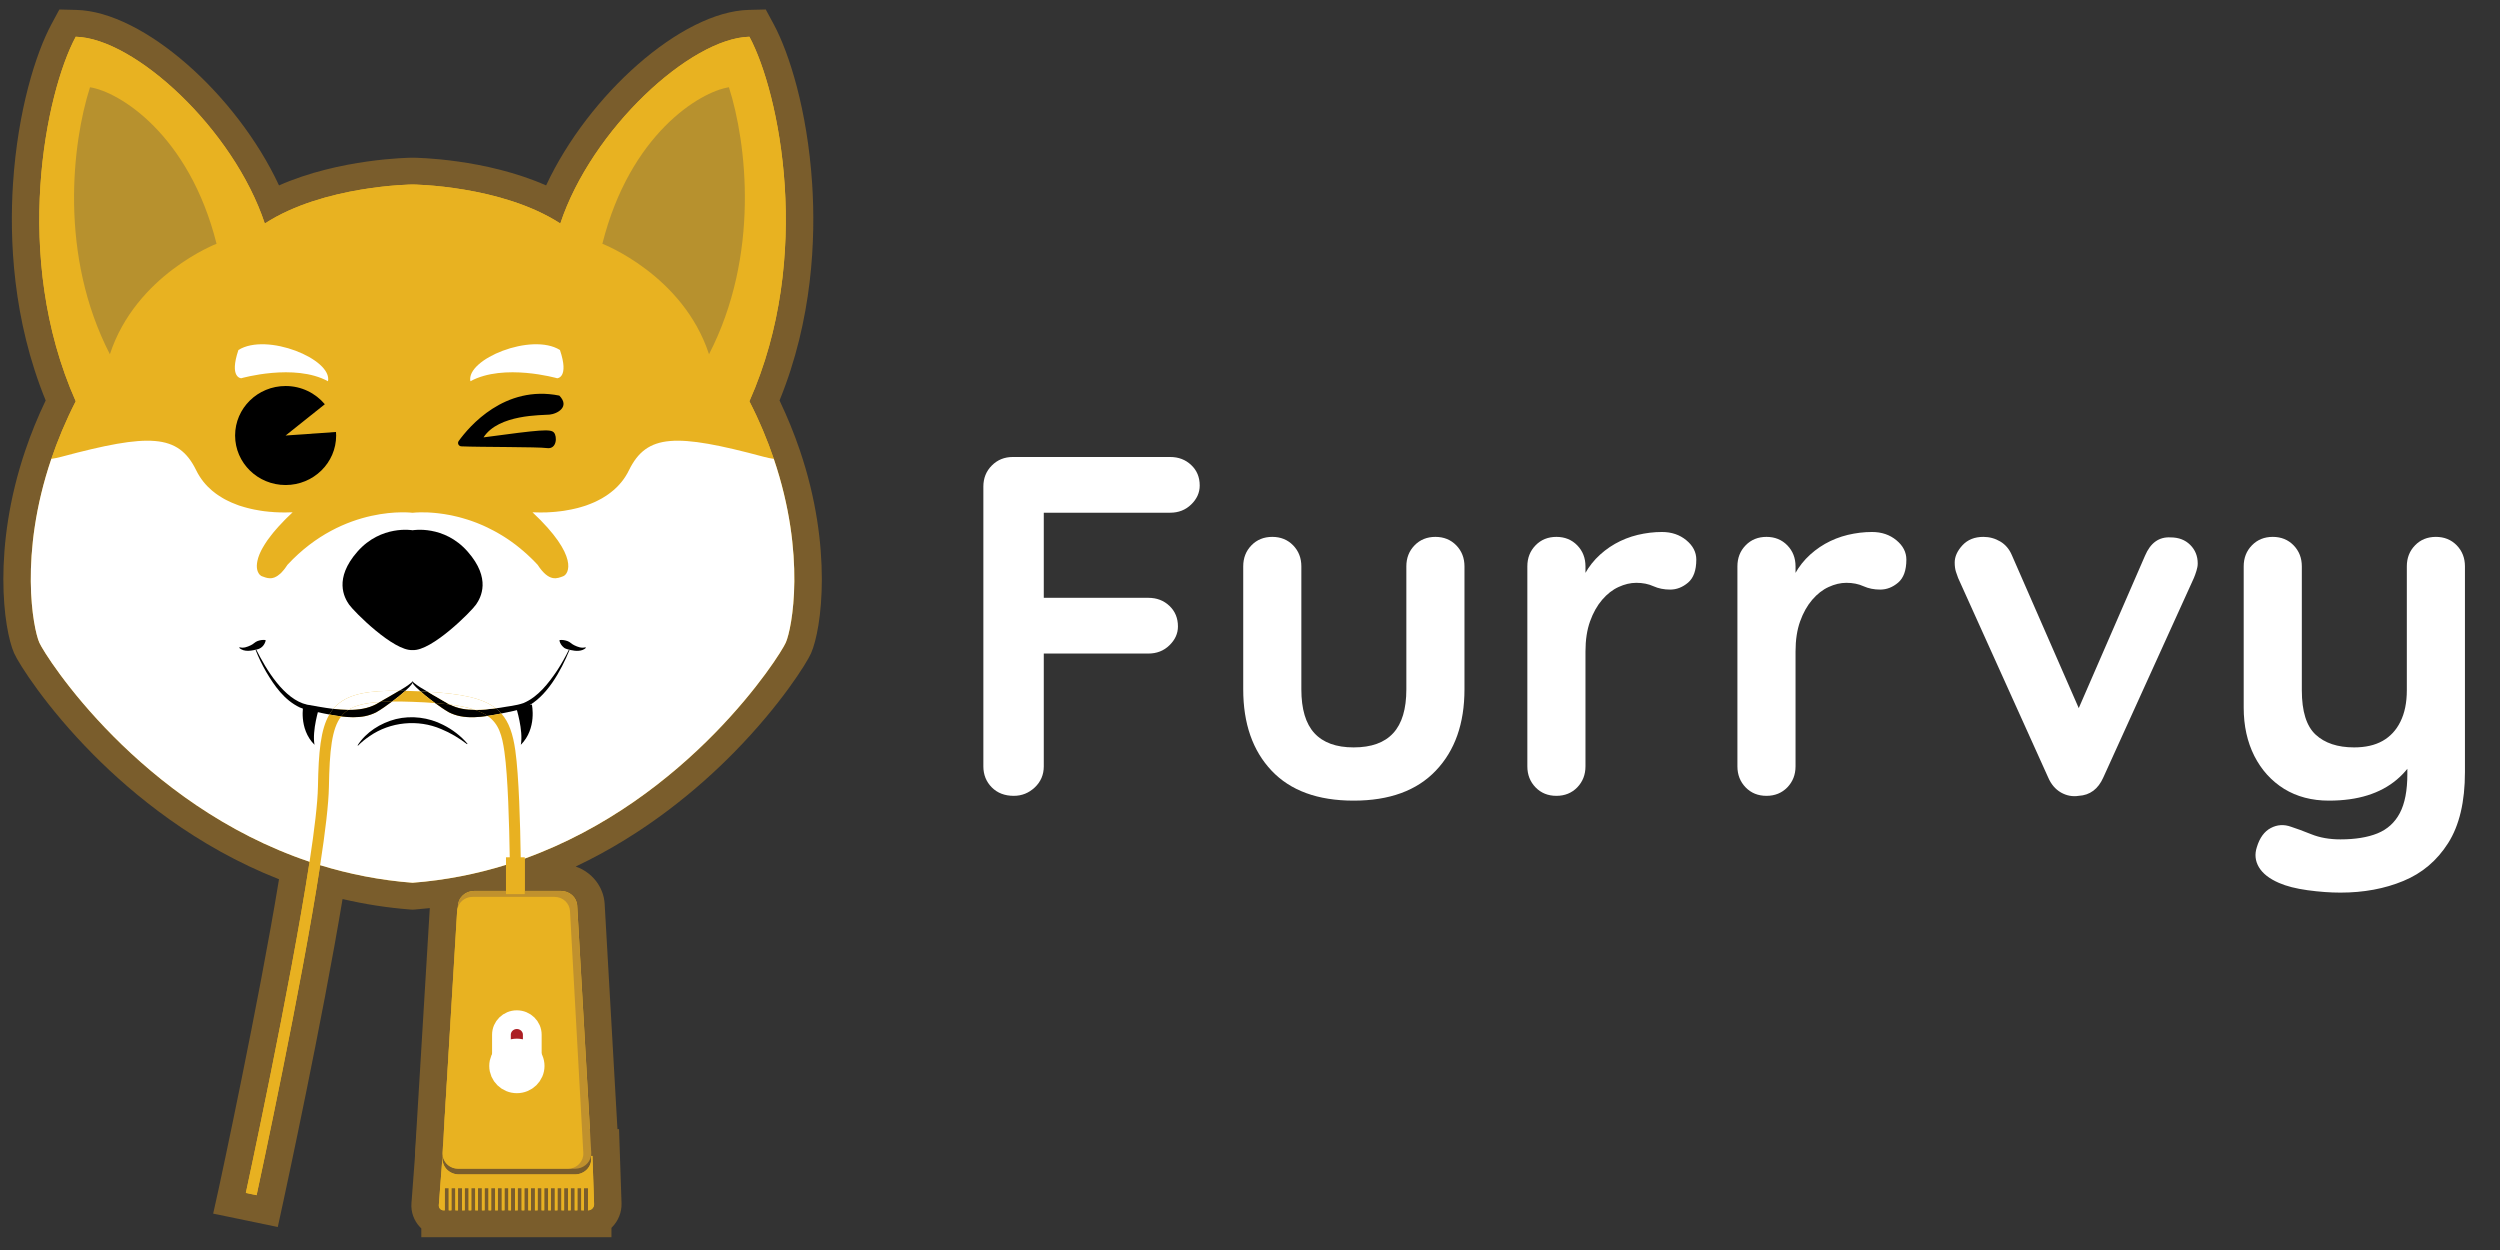 <svg xmlns="http://www.w3.org/2000/svg" xmlns:xlink="http://www.w3.org/1999/xlink" width="500" viewBox="0 0 375 187.5" height="250" preserveAspectRatio="xMidYMid meet"><rect x="0" y="0" width="375" height="187.5" fill="#333333" stroke="none"/><defs><g></g><clipPath id="ea17991419"><path d="M 0.5 1 L 124 1 L 124 185 L 0.5 185 Z M 0.5 1 " clip-rule="nonzero"></path></clipPath><clipPath id="c2d577cc33"><path d="M 35 113 L 120 113 L 120 187 L 35 187 Z M 35 113 " clip-rule="nonzero"></path></clipPath><clipPath id="b1811452a3"><path d="M 23 106 L 125.414 106 L 125.414 187 L 23 187 Z M 23 106 " clip-rule="nonzero"></path></clipPath><clipPath id="fcc2e857a2"><path d="M 141 45 L 374.5 45 L 374.5 139 L 141 139 Z M 141 45 " clip-rule="nonzero"></path></clipPath><clipPath id="097e720356"><rect x="0" width="234" y="0" height="94"></rect></clipPath></defs><g clip-path="url(#ea17991419)"><path fill="#7a5d2c" d="M 31.977 182.043 L 32.852 178.09 C 32.914 177.82 38.824 150.391 41.852 131.887 C 29.367 126.984 19.91 119.148 14.016 113.211 C 6.883 106.023 2.797 99.52 2.113 97.965 C 0.527 94.344 -1.152 82.145 3.797 67.562 C 4.645 65.047 5.668 62.535 6.852 60.07 C 1.871 47.887 1.418 35.762 1.949 27.574 C 2.672 16.484 5.402 7.934 7.711 3.641 L 8.902 1.426 L 11.469 1.488 C 21.543 1.746 35.496 14.18 41.852 27.812 C 50.945 23.797 61.344 23.656 61.852 23.656 L 61.922 23.656 C 62.426 23.656 72.82 23.797 81.918 27.812 C 88.273 14.18 102.23 1.746 112.305 1.484 L 114.863 1.422 L 116.059 3.641 C 118.371 7.934 121.098 16.484 121.824 27.574 C 122.355 35.762 121.906 47.887 116.93 60.07 C 118.102 62.527 119.129 65.043 119.984 67.566 C 124.934 82.145 123.25 94.344 121.668 97.965 C 121.008 99.477 117.051 105.785 110.148 112.82 C 104.953 118.117 96.891 125.004 86.348 129.98 C 88.77 130.812 90.551 132.988 90.699 135.602 L 92.805 172.656 C 92.82 173.043 92.809 173.422 92.758 173.789 C 92.746 173.906 92.727 173.996 92.719 174.07 C 92.168 177.125 89.453 179.336 86.25 179.336 L 68.695 179.336 C 66.055 179.336 63.773 177.812 62.789 175.543 L 62.297 175.062 L 62.297 173.586 C 62.289 173.551 62.289 173.504 62.285 173.465 C 62.266 173.266 62.266 173.109 62.266 173.023 C 62.266 172.98 62.266 172.906 62.266 172.805 L 62.273 172.629 L 62.367 171.09 L 64.457 136.422 C 64.461 136.355 64.465 136.281 64.473 136.215 C 63.719 136.301 62.961 136.367 62.207 136.43 L 61.887 136.449 L 61.566 136.43 C 58.148 136.164 54.738 135.641 51.383 134.855 C 48.312 153.34 42.773 178.941 42.523 180.109 L 41.668 184.051 L 31.98 182.043 Z M 31.977 182.043 " fill-opacity="1" fill-rule="nonzero"></path></g><path fill="#e8b121" d="M 116.07 68.832 C 115.129 66.062 113.934 63.164 112.41 60.191 C 122.055 38.477 116.891 13.844 112.41 5.512 C 103.57 5.738 88.758 19.352 84.047 33.527 C 75.203 27.793 61.883 27.676 61.883 27.676 C 61.883 27.676 48.559 27.793 39.723 33.527 C 35.012 19.355 20.203 5.738 11.363 5.512 C 6.879 13.844 1.711 38.477 11.363 60.191 C 9.84 63.168 8.637 66.062 7.703 68.832 C 2.82 83.227 4.977 94.273 5.898 96.383 C 6.824 98.496 20.984 120.703 46.434 129.266 C 43.598 147.82 36.965 178.555 36.879 178.941 L 38.492 179.277 C 38.832 177.699 45.215 148.156 48.031 129.777 C 52.34 131.102 56.961 132.035 61.887 132.414 C 66.871 132.031 71.539 131.086 75.898 129.73 L 75.898 133.641 L 71.129 133.641 C 69.836 133.641 68.766 134.594 68.691 135.816 L 68.672 136.117 C 68.613 136.289 68.578 136.473 68.57 136.66 L 66.48 171.328 L 66.383 172.867 L 66.383 172.922 C 66.383 172.957 66.383 172.988 66.383 173.027 C 66.383 173.078 66.383 173.133 66.391 173.184 C 66.391 173.246 66.402 173.312 66.41 173.375 C 66.41 173.387 66.41 173.395 66.41 173.398 C 66.574 174.48 67.527 175.312 68.691 175.312 L 86.246 175.312 C 87.457 175.312 88.457 174.48 88.648 173.398 C 88.652 173.371 88.66 173.355 88.66 173.328 C 88.684 173.184 88.691 173.035 88.684 172.883 L 86.578 135.828 C 86.508 134.602 85.438 133.641 84.137 133.641 L 78.715 133.641 L 78.715 128.785 C 103.297 119.906 116.965 98.457 117.875 96.383 C 118.801 94.273 120.957 83.227 116.074 68.832 Z M 99.75 66.25 C 98.363 66.477 97.266 66.965 96.359 67.758 C 97.266 66.965 98.363 66.473 99.75 66.25 Z M 38.793 83.492 C 38.793 83.492 38.805 83.473 38.805 83.469 C 38.762 83.578 38.727 83.684 38.699 83.785 C 38.707 83.766 38.711 83.746 38.715 83.723 C 38.742 83.648 38.762 83.574 38.793 83.492 Z M 38.617 84.102 C 38.617 84.102 38.605 84.141 38.602 84.16 C 38.602 84.141 38.613 84.125 38.617 84.102 Z M 38.523 84.832 C 38.523 84.832 38.523 84.855 38.523 84.859 C 38.523 84.852 38.523 84.84 38.523 84.832 Z M 38.535 85.18 C 38.535 85.18 38.535 85.156 38.531 85.145 C 38.531 85.129 38.531 85.113 38.531 85.098 C 38.531 85.121 38.531 85.152 38.535 85.176 Z M 38.656 85.699 C 38.656 85.699 38.645 85.664 38.633 85.648 C 38.633 85.637 38.633 85.629 38.625 85.621 C 38.633 85.648 38.645 85.672 38.652 85.699 Z M 38.566 85.383 C 38.566 85.383 38.566 85.379 38.566 85.375 C 38.566 85.363 38.562 85.344 38.559 85.328 C 38.559 85.344 38.562 85.367 38.566 85.383 Z M 38.855 83.309 C 38.855 83.309 38.863 83.297 38.867 83.289 C 38.867 83.273 38.871 83.258 38.875 83.246 C 38.883 83.227 38.895 83.207 38.902 83.184 C 38.938 83.09 38.977 83.004 39.023 82.898 C 39.082 82.785 39.137 82.664 39.195 82.539 C 39.227 82.48 39.258 82.418 39.293 82.363 C 39.113 82.699 38.969 83.016 38.855 83.309 Z M 39.188 86.383 C 39.188 86.383 39.18 86.379 39.168 86.379 C 39.164 86.379 39.16 86.367 39.156 86.367 C 39.164 86.371 39.18 86.379 39.188 86.383 Z M 38.863 86.082 C 38.863 86.082 38.848 86.074 38.844 86.066 C 38.84 86.059 38.832 86.047 38.824 86.039 C 38.84 86.051 38.848 86.07 38.863 86.082 Z M 39.012 76.582 C 39.156 76.605 39.297 76.629 39.441 76.645 C 39.406 76.645 39.375 76.641 39.344 76.637 C 39.234 76.621 39.129 76.605 39.023 76.586 L 39.02 76.586 Z M 39.379 82.188 C 39.414 82.121 39.453 82.059 39.496 81.992 C 39.434 82.094 39.375 82.195 39.32 82.293 C 39.344 82.258 39.355 82.223 39.379 82.188 Z M 39.594 81.824 C 39.641 81.742 39.695 81.656 39.75 81.57 C 39.859 81.398 39.977 81.223 40.102 81.039 C 40.168 80.949 40.234 80.855 40.301 80.766 C 40.32 80.73 40.352 80.699 40.375 80.676 C 40.051 81.109 39.777 81.516 39.547 81.898 C 39.566 81.871 39.574 81.848 39.594 81.824 Z M 39.531 76.652 C 39.625 76.668 39.727 76.68 39.82 76.688 C 39.781 76.684 39.734 76.684 39.695 76.68 C 39.641 76.676 39.586 76.664 39.531 76.652 Z M 40.371 76.746 C 40.449 76.758 40.535 76.766 40.613 76.77 C 40.598 76.77 40.59 76.77 40.566 76.77 C 40.5 76.766 40.434 76.762 40.371 76.75 Z M 40.629 80.332 C 40.656 80.297 40.691 80.254 40.719 80.215 C 40.637 80.316 40.551 80.426 40.477 80.523 C 40.531 80.461 40.574 80.395 40.629 80.328 Z M 40.98 79.887 C 41.039 79.816 41.102 79.746 41.16 79.676 C 41.223 79.602 41.285 79.531 41.348 79.453 C 41.41 79.379 41.484 79.297 41.551 79.223 C 41.297 79.508 41.07 79.785 40.855 80.051 C 40.895 79.996 40.938 79.945 40.98 79.887 Z M 41.238 76.812 L 41.223 76.812 C 41.195 76.812 41.176 76.812 41.148 76.812 C 41.113 76.812 41.078 76.805 41.043 76.805 C 41.133 76.812 41.227 76.812 41.32 76.82 C 41.293 76.82 41.266 76.82 41.238 76.82 Z M 38.258 76.445 C 38.227 76.441 38.203 76.438 38.176 76.43 C 38.121 76.418 38.066 76.406 38.016 76.391 C 38.094 76.41 38.176 76.426 38.258 76.441 Z M 39.406 86.473 C 39.465 86.492 39.512 86.512 39.566 86.531 C 39.516 86.512 39.465 86.492 39.406 86.473 Z M 39.84 86.621 C 39.84 86.621 39.852 86.625 39.859 86.633 C 39.852 86.633 39.844 86.625 39.84 86.621 Z M 40.535 86.723 C 40.535 86.723 40.508 86.723 40.496 86.723 C 40.488 86.723 40.484 86.723 40.48 86.723 C 40.5 86.723 40.516 86.723 40.535 86.723 Z M 40.812 86.699 C 40.812 86.699 40.781 86.707 40.762 86.707 C 40.738 86.707 40.715 86.711 40.691 86.715 C 40.73 86.711 40.766 86.707 40.809 86.699 Z M 41.656 79.102 C 41.68 79.07 41.711 79.035 41.738 79 C 42.012 78.703 42.305 78.383 42.625 78.055 C 42.738 77.945 42.852 77.824 42.969 77.707 C 43.055 77.621 43.152 77.531 43.246 77.441 C 42.645 78.031 42.117 78.582 41.656 79.102 Z M 42.465 85.574 C 42.371 85.691 42.277 85.797 42.18 85.891 C 42.121 85.949 42.066 86.004 42.008 86.051 C 41.98 86.082 41.949 86.105 41.922 86.129 C 42.098 85.98 42.277 85.797 42.465 85.574 Z M 41.883 86.164 C 41.809 86.223 41.738 86.277 41.672 86.324 C 41.664 86.332 41.656 86.336 41.645 86.34 C 41.723 86.293 41.801 86.23 41.883 86.164 Z M 41.586 86.379 C 41.562 86.395 41.539 86.418 41.512 86.426 C 41.488 86.445 41.461 86.453 41.441 86.461 C 41.488 86.434 41.539 86.414 41.586 86.379 Z M 41.293 86.543 C 41.273 86.551 41.25 86.562 41.227 86.578 L 41.164 86.602 C 41.164 86.602 41.133 86.609 41.125 86.617 C 41.176 86.594 41.234 86.57 41.293 86.547 Z M 41.078 86.633 C 41.078 86.633 41.066 86.633 41.055 86.637 C 41.016 86.648 40.984 86.656 40.949 86.668 C 40.988 86.652 41.035 86.645 41.074 86.633 Z M 42.602 76.855 C 42.676 76.855 42.762 76.855 42.84 76.855 C 42.793 76.855 42.746 76.855 42.703 76.855 C 42.672 76.855 42.633 76.855 42.602 76.855 Z M 43.891 76.832 C 43.672 77.035 43.457 77.238 43.258 77.441 C 43.457 77.242 43.668 77.043 43.891 76.832 Z M 43.289 76.855 C 43.289 76.855 43.309 76.855 43.32 76.855 C 43.309 76.855 43.297 76.855 43.289 76.855 Z M 37.672 76.316 C 37.641 76.305 37.617 76.305 37.586 76.301 C 37.578 76.301 37.566 76.297 37.559 76.293 C 37.594 76.301 37.633 76.305 37.672 76.316 Z M 36.461 76 C 36.574 76.031 36.684 76.062 36.797 76.098 C 36.742 76.078 36.688 76.066 36.637 76.055 C 36.578 76.035 36.52 76.012 36.457 76 Z M 37.02 76.156 C 37.086 76.172 37.156 76.191 37.219 76.207 C 37.184 76.199 37.148 76.191 37.113 76.176 C 37.082 76.172 37.051 76.164 37.02 76.156 Z M 42.504 85.543 C 42.594 85.434 42.695 85.309 42.797 85.172 C 42.777 85.199 42.758 85.23 42.734 85.25 C 42.676 85.336 42.609 85.41 42.547 85.492 C 42.527 85.508 42.516 85.527 42.504 85.539 Z M 82.516 76.812 C 82.473 76.812 82.426 76.82 82.387 76.82 C 82.348 76.82 82.301 76.82 82.258 76.824 C 82.348 76.82 82.426 76.812 82.516 76.809 Z M 82.984 76.777 C 82.984 76.777 82.945 76.777 82.922 76.781 C 82.906 76.781 82.898 76.781 82.891 76.781 C 82.922 76.781 82.949 76.777 82.984 76.773 Z M 82.199 76.828 C 82.109 76.832 82.02 76.836 81.93 76.84 C 81.887 76.84 81.836 76.84 81.797 76.84 C 81.93 76.84 82.059 76.832 82.199 76.824 Z M 81.16 76.855 C 81.129 76.855 81.09 76.855 81.059 76.855 L 81.047 76.855 C 81.004 76.855 80.957 76.855 80.914 76.855 C 80.996 76.855 81.074 76.855 81.16 76.855 Z M 80.484 76.852 C 80.484 76.852 80.453 76.852 80.438 76.852 C 80.453 76.852 80.469 76.852 80.484 76.852 Z M 72.168 78.688 C 72.305 78.746 72.438 78.797 72.566 78.859 C 72.543 78.844 72.52 78.832 72.496 78.828 C 72.387 78.777 72.281 78.734 72.168 78.688 Z M 71.516 78.418 C 71.656 78.477 71.797 78.531 71.941 78.59 C 71.801 78.531 71.656 78.477 71.516 78.418 Z M 71.051 78.242 C 70.984 78.211 70.91 78.191 70.836 78.164 C 70.906 78.191 70.98 78.211 71.051 78.242 Z M 70.105 77.918 C 69.828 77.828 69.559 77.75 69.293 77.68 C 69.223 77.656 69.141 77.637 69.066 77.617 C 69.402 77.707 69.75 77.809 70.102 77.918 Z M 70.348 78 C 70.273 77.977 70.195 77.949 70.121 77.926 C 70.195 77.949 70.27 77.977 70.348 78 Z M 73.105 79.113 C 73.566 79.328 74.027 79.57 74.488 79.832 C 74.34 79.742 74.184 79.66 74.031 79.578 C 73.723 79.41 73.414 79.254 73.105 79.113 Z M 75.203 80.246 C 75.109 80.188 75.016 80.137 74.922 80.078 C 74.805 80.012 74.695 79.945 74.582 79.887 C 74.793 80 75 80.121 75.203 80.246 Z M 76.477 81.07 C 76.52 81.105 76.562 81.133 76.609 81.164 C 76.586 81.152 76.57 81.137 76.551 81.125 C 76.523 81.109 76.5 81.094 76.48 81.074 Z M 77.48 81.809 C 77.43 81.77 77.375 81.734 77.328 81.695 C 77.375 81.73 77.43 81.77 77.48 81.809 Z M 78.367 82.531 C 78.258 82.438 78.152 82.348 78.047 82.262 C 78.152 82.352 78.258 82.441 78.367 82.531 Z M 79.098 83.176 C 78.988 83.074 78.879 82.977 78.77 82.879 C 78.879 82.973 78.988 83.074 79.098 83.176 Z M 80.633 84.691 C 81.219 85.59 81.742 86.109 82.215 86.398 C 81.742 86.109 81.223 85.59 80.633 84.691 Z M 84.457 86.418 C 84.434 86.422 84.402 86.434 84.375 86.445 C 84.402 86.43 84.434 86.422 84.457 86.414 Z M 85.09 85.719 C 85.07 85.762 85.051 85.805 85.031 85.844 C 85.051 85.805 85.066 85.762 85.09 85.719 Z M 83.305 76.742 C 83.336 76.742 83.375 76.734 83.406 76.73 C 83.383 76.73 83.344 76.738 83.32 76.742 Z M 68.996 77.59 C 68.957 77.574 68.91 77.566 68.867 77.559 C 68.73 77.523 68.586 77.484 68.453 77.449 C 68.328 77.426 68.203 77.398 68.086 77.367 C 68.035 77.355 67.98 77.344 67.926 77.332 C 67.812 77.309 67.695 77.281 67.578 77.258 C 68.035 77.352 68.508 77.461 68.996 77.59 Z M 87.113 76.043 C 87.066 76.059 87.012 76.07 86.965 76.09 C 87.047 76.062 87.133 76.039 87.223 76.008 C 87.188 76.016 87.152 76.035 87.121 76.043 Z M 86.168 76.289 C 86.141 76.297 86.117 76.301 86.094 76.305 C 86.133 76.297 86.172 76.285 86.219 76.273 C 86.199 76.273 86.188 76.285 86.168 76.289 Z M 85.688 76.391 C 85.688 76.391 85.668 76.391 85.656 76.398 C 85.68 76.395 85.695 76.391 85.719 76.387 C 85.711 76.387 85.695 76.391 85.688 76.395 Z M 84.734 76.566 C 84.625 76.586 84.52 76.602 84.41 76.613 C 84.391 76.613 84.367 76.617 84.344 76.621 C 84.473 76.602 84.609 76.586 84.738 76.559 C 84.738 76.559 84.738 76.559 84.734 76.559 Z M 61.879 76.895 C 61.879 76.895 64.215 76.586 67.578 77.258 C 67.27 77.191 66.969 77.145 66.672 77.098 C 66.594 77.086 66.512 77.074 66.438 77.062 C 66.277 77.035 66.125 77.02 65.973 76.996 L 65.965 76.996 C 65.816 76.98 65.676 76.961 65.527 76.941 L 65.52 76.941 C 65.375 76.93 65.242 76.918 65.109 76.902 C 64.969 76.895 64.836 76.879 64.707 76.871 C 64.641 76.867 64.578 76.863 64.516 76.859 C 64.391 76.855 64.266 76.852 64.145 76.84 L 64.074 76.84 C 64 76.836 63.934 76.832 63.867 76.832 C 63.781 76.828 63.703 76.828 63.625 76.828 C 62.52 76.809 61.879 76.895 61.879 76.895 C 61.879 76.895 51.617 75.539 43.117 84.691 C 43.012 84.859 42.902 85.012 42.797 85.152 C 42.898 85.012 43.008 84.859 43.117 84.691 C 51.617 75.539 61.879 76.891 61.879 76.891 Z M 8.707 68.609 C 8.516 68.652 8.32 68.695 8.137 68.73 C 8.324 68.695 8.516 68.656 8.707 68.609 Z M 23.766 66.188 C 26.281 66.523 27.863 67.703 29.078 69.875 C 27.859 67.703 26.277 66.523 23.766 66.188 Z M 29.172 70.039 C 29.172 70.039 29.168 70.023 29.164 70.02 C 29.164 70.023 29.168 70.035 29.172 70.039 Z M 29.465 70.609 C 29.531 70.738 29.594 70.867 29.668 70.984 C 29.668 70.984 29.668 70.98 29.664 70.977 C 29.594 70.852 29.531 70.734 29.465 70.602 Z M 30.172 71.777 C 30.191 71.812 30.219 71.852 30.242 71.887 C 30.234 71.871 30.219 71.855 30.207 71.836 C 30.191 71.812 30.184 71.797 30.172 71.777 Z M 30.379 72.066 C 30.434 72.141 30.488 72.211 30.547 72.277 C 30.531 72.258 30.52 72.25 30.504 72.234 C 30.461 72.18 30.426 72.121 30.379 72.062 Z M 31.109 72.914 C 31.148 72.953 31.184 72.988 31.219 73.023 C 31.203 73.008 31.18 72.988 31.156 72.973 C 31.145 72.949 31.125 72.934 31.109 72.914 Z M 31.785 73.551 C 31.785 73.551 31.785 73.551 31.781 73.547 C 31.875 73.625 31.969 73.703 32.062 73.777 C 32.059 73.777 32.051 73.77 32.043 73.766 C 31.957 73.691 31.867 73.621 31.785 73.551 Z M 32.254 73.926 C 32.32 73.973 32.383 74.023 32.449 74.07 C 32.414 74.039 32.375 74.012 32.336 73.988 C 32.309 73.965 32.281 73.941 32.254 73.922 Z M 33.328 74.641 C 33.328 74.641 33.352 74.66 33.363 74.664 C 33.359 74.664 33.355 74.66 33.352 74.656 C 33.348 74.648 33.34 74.645 33.332 74.641 Z M 33.633 74.816 C 33.684 74.84 33.73 74.871 33.781 74.895 C 33.754 74.879 33.723 74.863 33.691 74.848 C 33.668 74.832 33.652 74.824 33.633 74.816 Z M 33.969 74.996 C 34.012 75.02 34.062 75.043 34.105 75.062 C 34.078 75.047 34.043 75.039 34.016 75.02 C 34 75.012 33.984 75.004 33.969 74.992 Z M 35.492 75.664 C 35.492 75.664 35.465 75.652 35.449 75.648 C 35.738 75.758 36.027 75.852 36.32 75.945 C 36.297 75.938 36.27 75.93 36.246 75.93 C 36.188 75.906 36.121 75.883 36.059 75.867 C 36.031 75.855 36.008 75.848 35.977 75.84 C 35.922 75.816 35.859 75.801 35.797 75.777 C 35.699 75.742 35.602 75.711 35.492 75.668 Z M 87.695 75.859 C 87.629 75.883 87.562 75.902 87.496 75.922 C 87.746 75.84 87.992 75.758 88.25 75.664 C 88.164 75.695 88.086 75.727 88.004 75.758 C 87.898 75.793 87.797 75.832 87.695 75.859 Z M 88.457 75.59 C 88.531 75.559 88.598 75.531 88.668 75.504 C 88.613 75.523 88.562 75.547 88.508 75.566 C 88.488 75.578 88.477 75.582 88.457 75.59 Z M 89.262 75.25 C 89.164 75.293 89.059 75.336 88.957 75.379 C 88.945 75.391 88.926 75.395 88.91 75.402 C 89.047 75.34 89.184 75.281 89.324 75.219 C 89.324 75.219 89.316 75.219 89.309 75.227 C 89.293 75.234 89.277 75.242 89.262 75.25 Z M 90.086 74.832 C 90.121 74.816 90.148 74.797 90.184 74.781 C 90.164 74.789 90.145 74.797 90.125 74.812 C 90.113 74.82 90.102 74.824 90.086 74.832 Z M 90.398 74.66 C 90.398 74.66 90.359 74.676 90.344 74.688 C 90.371 74.668 90.406 74.648 90.434 74.629 C 90.422 74.637 90.41 74.645 90.402 74.648 C 90.402 74.648 90.398 74.648 90.398 74.656 Z M 90.934 74.324 C 90.934 74.324 90.891 74.348 90.871 74.367 C 90.926 74.328 90.973 74.293 91.023 74.258 C 91 74.277 90.984 74.289 90.961 74.305 C 90.953 74.312 90.941 74.316 90.934 74.324 Z M 91.961 73.555 C 91.961 73.555 91.973 73.543 91.984 73.531 C 91.973 73.543 91.965 73.547 91.961 73.555 Z M 92.16 73.379 C 92.199 73.34 92.242 73.305 92.281 73.27 C 92.27 73.277 92.254 73.293 92.242 73.305 C 92.219 73.328 92.188 73.355 92.16 73.379 Z M 92.508 73.047 C 92.555 73.004 92.598 72.957 92.645 72.914 C 92.625 72.934 92.613 72.949 92.594 72.969 C 92.562 72.992 92.535 73.016 92.504 73.047 Z M 93.219 72.266 C 93.262 72.207 93.312 72.148 93.355 72.09 C 93.32 72.137 93.289 72.184 93.25 72.227 C 93.246 72.242 93.23 72.254 93.219 72.266 Z M 93.523 71.871 C 93.566 71.812 93.605 71.754 93.641 71.699 C 93.617 71.742 93.578 71.793 93.555 71.836 C 93.543 71.844 93.531 71.859 93.523 71.875 Z M 93.523 71.871 " fill-opacity="1" fill-rule="nonzero"></path><path fill="#7a5d2c" d="M 63.195 185.578 L 63.195 184.258 C 63.121 184.195 63.055 184.129 62.996 184.062 C 62.082 183.094 61.613 181.785 61.719 180.469 L 62.555 169.371 L 70.77 169.371 L 70.609 172.141 L 84.461 172.141 L 84.293 169.371 L 92.855 169.371 L 93.23 180.477 C 93.273 181.816 92.754 183.125 91.809 184.082 C 91.781 184.113 91.746 184.145 91.719 184.172 L 91.719 185.578 Z M 63.195 185.578 " fill-opacity="1" fill-rule="nonzero"></path><path fill="#e8b121" d="M 88.664 173.395 L 88.684 173.727 C 88.758 175.051 87.645 176.164 86.246 176.164 L 68.824 176.164 C 67.418 176.164 66.305 175.043 66.387 173.719 L 66.406 173.395 L 66.383 173.395 L 65.824 180.781 C 65.793 181.195 66.125 181.551 66.543 181.551 L 66.715 181.551 L 66.715 178.219 L 67.312 178.219 L 67.312 181.551 L 67.711 181.551 L 67.711 178.219 L 68.305 178.219 L 68.305 181.551 L 68.703 181.551 L 68.703 178.219 L 69.301 178.219 L 69.301 181.551 L 69.703 181.551 L 69.703 178.219 L 70.297 178.219 L 70.297 181.551 L 70.691 181.551 L 70.691 178.219 L 71.289 178.219 L 71.289 181.551 L 71.691 181.551 L 71.691 178.219 L 72.285 178.219 L 72.285 181.551 L 72.684 181.551 L 72.684 178.219 L 73.281 178.219 L 73.281 181.551 L 73.676 181.551 L 73.676 178.219 L 74.277 178.219 L 74.277 181.551 L 74.668 181.551 L 74.668 178.219 L 75.27 178.219 L 75.27 181.551 L 75.668 181.551 L 75.668 178.219 L 76.262 178.219 L 76.262 181.551 L 76.656 181.551 L 76.656 178.219 L 77.254 178.219 L 77.254 181.551 L 77.652 181.551 L 77.652 178.219 L 78.25 178.219 L 78.25 181.551 L 78.648 181.551 L 78.648 178.219 L 79.246 178.219 L 79.246 181.551 L 79.641 181.551 L 79.641 178.219 L 80.242 178.219 L 80.242 181.551 L 80.637 181.551 L 80.637 178.219 L 81.234 178.219 L 81.234 181.551 L 81.633 181.551 L 81.633 178.219 L 82.23 178.219 L 82.23 181.551 L 82.629 181.551 L 82.629 178.219 L 83.227 178.219 L 83.227 181.551 L 83.617 181.551 L 83.617 178.219 L 84.219 178.219 L 84.219 181.551 L 84.617 181.551 L 84.617 178.219 L 85.215 178.219 L 85.215 181.551 L 85.605 181.551 L 85.605 178.219 L 86.211 178.219 L 86.211 181.551 L 86.605 181.551 L 86.605 178.219 L 87.199 178.219 L 87.199 181.551 L 87.598 181.551 L 87.598 178.219 L 88.199 178.219 L 88.199 181.551 C 88.715 181.551 89.133 181.125 89.113 180.605 L 88.867 173.395 Z M 88.664 173.395 " fill-opacity="1" fill-rule="nonzero"></path><path fill="#e8b221" d="M 112.41 60.191 C 113.934 63.168 115.129 66.062 116.07 68.832 C 115.59 68.762 115.082 68.652 114.551 68.512 C 101.387 64.988 97.02 65.059 94.344 70.535 C 91.66 76.012 84.617 77.062 79.875 76.844 C 86.914 83.449 85.309 86.137 84.465 86.441 C 83.625 86.738 82.398 87.414 80.637 84.715 C 72.145 75.566 61.883 76.918 61.883 76.918 C 61.883 76.918 51.625 75.566 43.125 84.715 C 41.363 87.418 40.141 86.742 39.297 86.441 C 38.461 86.141 36.848 83.453 43.895 76.844 C 39.145 77.062 32.102 76.012 29.426 70.535 C 26.746 65.059 22.383 64.988 9.211 68.512 C 8.68 68.652 8.18 68.762 7.703 68.832 C 8.641 66.062 9.84 63.164 11.359 60.191 C 1.707 38.477 6.879 13.844 11.359 5.512 C 20.199 5.738 35.012 19.352 39.719 33.527 C 48.566 27.793 61.883 27.676 61.883 27.676 C 61.883 27.676 75.203 27.793 84.047 33.527 C 88.754 19.355 103.57 5.746 112.41 5.512 C 116.891 13.844 122.055 38.477 112.41 60.191 Z M 112.41 60.191 " fill-opacity="1" fill-rule="nonzero"></path><path fill="#b7912e" d="M 32.484 36.566 C 32.484 36.566 20.387 41.215 16.484 53.137 C 8.828 38.289 10.82 21.488 13.5 13.09 C 17.859 13.762 28.352 20.137 32.484 36.566 Z M 32.484 36.566 " fill-opacity="1" fill-rule="nonzero"></path><path fill="#b7912e" d="M 90.355 36.566 C 90.355 36.566 102.449 41.215 106.352 53.137 C 114.008 38.289 112.02 21.488 109.34 13.09 C 104.977 13.762 94.484 20.137 90.355 36.566 Z M 90.355 36.566 " fill-opacity="1" fill-rule="nonzero"></path><path fill="#ffffff" d="M 36.18 56.738 C 36.18 56.738 44.18 54.449 49.199 57.188 C 49.887 53.887 40.012 49.84 35.762 52.5 C 34.348 56.699 36.18 56.738 36.18 56.738 Z M 36.18 56.738 " fill-opacity="1" fill-rule="nonzero"></path><path fill="#ffffff" d="M 83.574 56.738 C 83.574 56.738 75.574 54.449 70.559 57.188 C 69.867 53.887 79.742 49.84 83.992 52.5 C 85.41 56.699 83.574 56.738 83.574 56.738 Z M 83.574 56.738 " fill-opacity="1" fill-rule="nonzero"></path><path fill="#000000" d="M 50.422 65.328 C 50.422 69.43 47.027 72.754 42.84 72.754 C 38.656 72.754 35.266 69.43 35.266 65.328 C 35.266 61.227 38.652 57.902 42.84 57.902 C 45.211 57.902 47.328 58.969 48.723 60.637 L 42.84 65.328 L 50.398 64.797 C 50.41 64.973 50.422 65.148 50.422 65.328 Z M 50.422 65.328 " fill-opacity="1" fill-rule="nonzero"></path><path fill="#000000" d="M 68.801 66.156 C 70.371 63.98 75.695 57.688 83.898 59.34 C 85.543 61.027 83.59 62.078 82.445 62.191 C 81.293 62.305 74.789 62.113 72.531 65.605 C 81.223 64.438 82.598 64.324 83.094 64.887 C 83.59 65.453 83.551 67.438 82.023 67.211 C 80.707 67.02 72.059 67.078 69.203 66.953 C 68.793 66.934 68.57 66.48 68.801 66.156 L 68.805 66.156 Z M 68.801 66.156 " fill-opacity="1" fill-rule="nonzero"></path><path fill="#ffffff" d="M 52.242 106.488 C 53.781 106.5 55.258 106.277 56.484 105.594 C 56.613 105.52 56.785 105.414 56.992 105.293 C 54.742 105.438 53.266 105.816 52.242 106.488 Z M 52.242 106.488 C 53.781 106.5 55.258 106.277 56.484 105.594 C 56.613 105.52 56.785 105.414 56.992 105.293 C 54.742 105.438 53.266 105.816 52.242 106.488 Z M 52.242 106.488 C 53.781 106.5 55.258 106.277 56.484 105.594 C 56.613 105.52 56.785 105.414 56.992 105.293 C 54.742 105.438 53.266 105.816 52.242 106.488 Z M 52.242 106.488 C 53.781 106.5 55.258 106.277 56.484 105.594 C 56.613 105.52 56.785 105.414 56.992 105.293 C 54.742 105.438 53.266 105.816 52.242 106.488 Z M 52.242 106.488 C 53.781 106.5 55.258 106.277 56.484 105.594 C 56.613 105.52 56.785 105.414 56.992 105.293 C 54.742 105.438 53.266 105.816 52.242 106.488 Z M 52.242 106.488 C 53.781 106.5 55.258 106.277 56.484 105.594 C 56.613 105.52 56.785 105.414 56.992 105.293 C 54.742 105.438 53.266 105.816 52.242 106.488 Z M 116.07 68.832 C 115.59 68.766 115.082 68.656 114.551 68.516 C 101.387 64.988 97.023 65.066 94.344 70.535 C 94.266 70.695 94.188 70.848 94.102 71 C 93.938 71.297 93.75 71.586 93.559 71.859 C 93.461 71.996 93.355 72.129 93.254 72.258 C 93.047 72.52 92.828 72.762 92.602 72.992 C 92.488 73.109 92.367 73.227 92.246 73.332 C 92.156 73.422 92.066 73.5 91.965 73.582 L 91.961 73.582 C 91.961 73.582 91.93 73.613 91.91 73.621 C 91.82 73.699 91.727 73.777 91.633 73.848 C 91.5 73.953 91.367 74.055 91.227 74.152 C 91.145 74.211 91.059 74.277 90.969 74.328 C 90.961 74.34 90.949 74.344 90.938 74.352 C 90.77 74.465 90.59 74.578 90.406 74.68 C 90.406 74.68 90.402 74.68 90.402 74.688 C 90.312 74.734 90.23 74.789 90.137 74.836 C 89.945 74.945 89.75 75.047 89.555 75.137 C 89.48 75.176 89.395 75.215 89.32 75.254 C 89.301 75.262 89.285 75.27 89.27 75.277 C 89.172 75.324 89.066 75.367 88.965 75.41 C 88.82 75.473 88.668 75.539 88.516 75.594 C 88.352 75.664 88.18 75.723 88.012 75.785 C 87.91 75.82 87.805 75.855 87.703 75.891 C 87.508 75.953 87.316 76.016 87.125 76.066 C 86.809 76.16 86.492 76.246 86.172 76.312 C 86.012 76.352 85.852 76.391 85.695 76.418 C 85.379 76.484 85.059 76.543 84.742 76.59 C 84.633 76.609 84.527 76.629 84.422 76.641 C 84.309 76.652 84.191 76.672 84.078 76.684 C 83.824 76.715 83.574 76.742 83.324 76.77 L 83.301 76.77 C 83.176 76.777 83.051 76.793 82.926 76.801 C 82.801 76.812 82.68 76.82 82.559 76.824 C 82.508 76.828 82.449 76.832 82.391 76.836 C 82.238 76.844 82.086 76.855 81.934 76.859 C 81.883 76.859 81.828 76.859 81.781 76.859 C 81.539 76.867 81.293 76.871 81.062 76.871 L 81.051 76.871 C 80.645 76.871 80.254 76.859 79.875 76.844 C 86.918 83.449 85.312 86.141 84.465 86.441 C 83.625 86.738 82.398 87.414 80.641 84.715 C 80.434 84.492 80.227 84.281 80.023 84.07 C 79.918 83.969 79.816 83.867 79.711 83.766 C 79.512 83.566 79.312 83.383 79.113 83.199 C 78.914 83.016 78.715 82.836 78.516 82.668 C 78.312 82.496 78.117 82.324 77.91 82.164 C 77.812 82.082 77.711 82 77.609 81.922 C 77.512 81.84 77.41 81.766 77.309 81.688 C 77.117 81.543 76.926 81.402 76.734 81.266 C 76.676 81.223 76.617 81.18 76.559 81.141 C 76.453 81.07 76.352 80.996 76.242 80.922 L 76.008 80.766 C 75.871 80.68 75.742 80.594 75.609 80.508 C 75.516 80.445 75.422 80.395 75.332 80.336 C 75.199 80.25 75.07 80.176 74.938 80.102 C 74.801 80.02 74.676 79.945 74.543 79.871 C 74.375 79.773 74.207 79.68 74.039 79.598 C 73.727 79.426 73.414 79.266 73.105 79.125 C 72.93 79.035 72.75 78.957 72.57 78.875 C 72.543 78.863 72.523 78.848 72.496 78.84 C 72.324 78.766 72.152 78.688 71.977 78.621 C 71.828 78.555 71.672 78.496 71.52 78.434 C 71.367 78.375 71.215 78.32 71.062 78.262 C 70.91 78.207 70.766 78.152 70.617 78.102 C 70.453 78.043 70.285 77.992 70.125 77.941 C 69.844 77.852 69.574 77.766 69.301 77.695 C 69.203 77.664 69.105 77.637 69.008 77.617 C 68.961 77.602 68.918 77.59 68.879 77.578 C 68.738 77.543 68.598 77.508 68.461 77.477 C 68.336 77.449 68.211 77.418 68.098 77.395 C 68.043 77.379 67.984 77.367 67.938 77.355 C 67.82 77.332 67.703 77.309 67.59 77.281 C 67.281 77.219 66.973 77.164 66.684 77.121 C 66.598 77.113 66.523 77.098 66.441 77.086 C 66.285 77.062 66.133 77.043 65.98 77.023 L 65.973 77.023 C 65.824 77 65.684 76.988 65.535 76.969 L 65.523 76.969 C 65.383 76.953 65.25 76.941 65.117 76.93 C 64.977 76.918 64.844 76.902 64.715 76.898 C 64.648 76.895 64.586 76.891 64.523 76.887 C 64.398 76.875 64.273 76.871 64.152 76.863 L 64.078 76.863 C 64.012 76.859 63.941 76.859 63.875 76.859 C 63.793 76.855 63.711 76.855 63.637 76.855 C 62.527 76.832 61.883 76.918 61.883 76.918 C 61.883 76.918 51.625 75.562 43.125 84.715 C 42.996 84.918 42.867 85.105 42.738 85.27 C 42.676 85.352 42.613 85.43 42.551 85.504 C 42.43 85.656 42.309 85.789 42.195 85.906 C 42.137 85.965 42.078 86.016 42.02 86.066 C 41.902 86.176 41.789 86.262 41.68 86.336 C 41.629 86.379 41.574 86.414 41.52 86.441 C 41.422 86.5 41.324 86.551 41.23 86.59 C 41.211 86.594 41.191 86.605 41.172 86.613 C 41.133 86.625 41.098 86.641 41.066 86.648 C 41.004 86.672 40.945 86.684 40.883 86.699 C 40.848 86.707 40.812 86.715 40.777 86.719 C 40.738 86.723 40.699 86.73 40.664 86.73 C 40.609 86.734 40.559 86.738 40.504 86.738 C 40.035 86.738 39.637 86.559 39.297 86.441 C 39.258 86.426 39.219 86.402 39.172 86.383 C 39.137 86.359 39.105 86.336 39.074 86.305 C 39.039 86.285 39.008 86.258 38.977 86.219 L 38.949 86.195 C 38.918 86.16 38.879 86.117 38.848 86.07 C 38.816 86.027 38.789 85.98 38.762 85.926 C 38.738 85.879 38.711 85.824 38.684 85.766 C 38.668 85.73 38.656 85.691 38.637 85.652 C 38.613 85.566 38.59 85.477 38.566 85.379 C 38.562 85.344 38.555 85.309 38.551 85.27 C 38.543 85.23 38.539 85.188 38.535 85.148 C 38.5 84.766 38.551 84.293 38.715 83.727 C 38.742 83.648 38.762 83.574 38.793 83.492 C 38.816 83.43 38.84 83.359 38.867 83.293 C 38.867 83.277 38.875 83.266 38.879 83.25 C 38.887 83.23 38.898 83.211 38.906 83.191 C 38.941 83.098 38.98 83.008 39.027 82.906 C 39.086 82.789 39.137 82.668 39.199 82.543 C 39.258 82.43 39.32 82.312 39.387 82.195 C 39.453 82.078 39.527 81.957 39.602 81.832 C 39.652 81.75 39.703 81.664 39.758 81.578 C 39.871 81.41 39.984 81.23 40.109 81.047 C 40.176 80.961 40.246 80.867 40.312 80.777 C 40.414 80.633 40.52 80.492 40.637 80.344 C 40.746 80.199 40.863 80.051 40.988 79.898 C 41.047 79.828 41.109 79.762 41.168 79.688 C 41.227 79.613 41.289 79.543 41.355 79.469 C 41.48 79.32 41.609 79.168 41.754 79.012 C 42.023 78.715 42.32 78.395 42.641 78.07 C 42.75 77.953 42.863 77.84 42.984 77.723 C 43.266 77.441 43.574 77.148 43.895 76.844 C 43.516 76.859 43.113 76.871 42.707 76.871 C 42.473 76.871 42.23 76.867 41.984 76.859 C 41.742 76.859 41.5 76.844 41.25 76.828 L 41.227 76.828 C 41.203 76.828 41.18 76.824 41.16 76.824 C 40.988 76.82 40.824 76.801 40.656 76.781 C 40.629 76.781 40.602 76.781 40.574 76.777 C 40.508 76.773 40.441 76.77 40.375 76.762 C 40.156 76.738 39.934 76.715 39.703 76.688 C 39.586 76.676 39.465 76.66 39.348 76.641 C 39.242 76.629 39.133 76.609 39.027 76.59 C 38.746 76.551 38.465 76.496 38.184 76.441 C 38.125 76.43 38.066 76.418 38.016 76.406 C 37.871 76.379 37.734 76.352 37.59 76.312 C 37.43 76.273 37.27 76.238 37.113 76.195 C 36.953 76.156 36.797 76.109 36.641 76.066 C 36.512 76.031 36.387 75.992 36.258 75.949 C 36.195 75.934 36.133 75.91 36.07 75.891 C 36.039 75.883 36.016 75.875 35.984 75.867 C 35.926 75.844 35.867 75.82 35.805 75.805 C 35.707 75.762 35.605 75.73 35.504 75.691 C 34.996 75.508 34.504 75.293 34.027 75.047 C 33.914 74.992 33.809 74.934 33.699 74.879 C 33.582 74.812 33.469 74.75 33.355 74.68 C 33.184 74.582 33.012 74.473 32.844 74.359 C 32.758 74.309 32.672 74.25 32.594 74.191 C 32.508 74.133 32.43 74.074 32.344 74.012 C 32.246 73.941 32.148 73.867 32.055 73.785 C 31.961 73.719 31.875 73.648 31.789 73.574 C 31.578 73.391 31.367 73.195 31.164 72.992 C 30.938 72.762 30.719 72.52 30.512 72.258 C 30.406 72.129 30.309 71.996 30.211 71.859 C 30.02 71.586 29.836 71.297 29.668 71 C 29.582 70.848 29.5 70.695 29.426 70.535 C 26.746 65.066 22.383 64.988 9.215 68.516 C 8.68 68.656 8.18 68.766 7.699 68.832 C 2.812 83.227 4.973 94.273 5.891 96.383 C 6.82 98.496 20.98 120.703 46.434 129.266 C 46.957 129.441 47.488 129.613 48.023 129.777 C 52.336 131.102 56.957 132.035 61.883 132.414 C 66.863 132.031 71.535 131.086 75.895 129.73 C 76.086 129.668 76.277 129.613 76.469 129.551 C 77.023 129.371 77.574 129.188 78.117 128.996 C 78.312 128.926 78.508 128.859 78.711 128.785 C 103.293 119.906 116.961 98.457 117.871 96.383 C 118.797 94.273 120.953 83.227 116.07 68.832 Z M 51.18 107.457 C 50.582 107.387 49.992 107.289 49.402 107.176 C 49.582 106.871 49.773 106.594 49.992 106.332 C 50.152 106.137 50.332 105.949 50.516 105.773 C 52.426 104.008 55.445 103.57 59.883 103.617 C 60.176 103.621 60.48 103.621 60.789 103.629 C 60.312 104.062 59.809 104.465 59.305 104.855 C 59.137 104.977 58.973 105.102 58.809 105.227 C 58.035 105.805 57.254 106.371 56.414 106.852 C 55.891 107.117 55.332 107.301 54.762 107.422 C 53.57 107.652 52.371 107.613 51.18 107.457 Z M 69.012 107.422 C 68.438 107.309 67.883 107.121 67.355 106.855 C 66.629 106.438 65.945 105.953 65.27 105.461 C 65 105.262 64.738 105.059 64.469 104.859 C 63.996 104.492 63.523 104.113 63.07 103.711 C 63.438 103.727 63.805 103.746 64.152 103.766 L 64.156 103.766 C 69.293 104.062 72.43 104.73 74.371 106.246 C 74.676 106.488 74.953 106.742 75.195 107.027 C 75.18 107.027 75.168 107.031 75.156 107.035 C 74.484 107.16 73.816 107.289 73.133 107.387 C 71.77 107.598 70.379 107.691 69.012 107.422 Z M 71.301 106.488 C 70.285 106.141 69.02 105.875 67.438 105.672 C 68.617 106.293 69.949 106.488 71.301 106.488 Z M 56.992 105.293 C 54.742 105.438 53.266 105.816 52.242 106.488 C 53.781 106.5 55.258 106.277 56.484 105.594 C 56.613 105.52 56.785 105.414 56.992 105.293 Z M 52.242 106.488 C 53.781 106.5 55.258 106.277 56.484 105.594 C 56.613 105.52 56.785 105.414 56.992 105.293 C 54.742 105.438 53.266 105.816 52.242 106.488 Z M 52.242 106.488 C 53.781 106.5 55.258 106.277 56.484 105.594 C 56.613 105.52 56.785 105.414 56.992 105.293 C 54.742 105.438 53.266 105.816 52.242 106.488 Z M 52.242 106.488 C 53.781 106.5 55.258 106.277 56.484 105.594 C 56.613 105.52 56.785 105.414 56.992 105.293 C 54.742 105.438 53.266 105.816 52.242 106.488 Z M 52.242 106.488 C 53.781 106.5 55.258 106.277 56.484 105.594 C 56.613 105.52 56.785 105.414 56.992 105.293 C 54.742 105.438 53.266 105.816 52.242 106.488 Z M 52.242 106.488 " fill-opacity="1" fill-rule="nonzero"></path><path fill="#000000" d="M 71.414 90.672 C 70.703 91.719 64.727 97.707 61.887 97.508 C 59.043 97.707 53.074 91.719 52.352 90.672 C 51.633 89.637 50.059 86.797 53.613 82.746 C 57.176 78.691 61.887 79.539 61.887 79.539 C 61.887 79.539 66.594 78.691 70.152 82.746 C 73.715 86.797 72.133 89.633 71.414 90.672 Z M 71.414 90.672 " fill-opacity="1" fill-rule="nonzero"></path><path fill="#000000" d="M 77.418 106.113 C 77.418 106.113 78.523 109.559 78.125 111.719 C 80.574 109.273 79.781 105.676 79.781 105.676 Z M 77.418 106.113 " fill-opacity="1" fill-rule="nonzero"></path><path fill="#000000" d="M 47.883 106.113 C 47.883 106.113 46.781 109.559 47.176 111.719 C 44.727 109.273 45.52 105.676 45.52 105.676 Z M 47.883 106.113 " fill-opacity="1" fill-rule="nonzero"></path><path fill="#000000" d="M 46.066 105.699 C 47.254 105.898 48.609 106.164 49.992 106.332 C 49.773 106.594 49.582 106.871 49.402 107.176 C 49.141 107.129 48.879 107.074 48.617 107.027 C 47.395 106.746 46.125 106.598 44.965 106.117 C 42.633 105.004 41.16 102.871 39.914 100.762 C 39.312 99.703 38.777 98.613 38.336 97.48 L 38.438 97.441 C 39.902 100.383 42.609 104.934 46.066 105.699 Z M 46.066 105.699 " fill-opacity="1" fill-rule="nonzero"></path><path fill="#000000" d="M 58.809 105.227 C 58.035 105.801 57.254 106.371 56.414 106.852 C 55.891 107.109 55.336 107.301 54.762 107.422 C 53.57 107.652 52.371 107.613 51.18 107.457 C 51.32 107.277 51.477 107.102 51.648 106.941 C 51.832 106.777 52.023 106.625 52.242 106.488 C 53.781 106.5 55.258 106.277 56.484 105.594 C 56.613 105.516 56.785 105.414 56.992 105.293 C 57.543 105.254 58.148 105.238 58.805 105.227 Z M 58.809 105.227 " fill-opacity="1" fill-rule="nonzero"></path><path fill="#000000" d="M 61.941 102.246 C 61.93 102.32 61.914 102.375 61.883 102.43 C 61.785 102.672 61.566 102.844 61.406 103.047 C 61.207 103.246 61 103.445 60.789 103.629 C 60.48 103.625 60.176 103.621 59.883 103.617 C 60.52 103.246 61.148 102.863 61.711 102.395 C 61.766 102.348 61.812 102.293 61.828 102.25 Z M 61.941 102.246 " fill-opacity="1" fill-rule="nonzero"></path><path fill="#000000" d="M 35.957 97.09 C 36.523 97.262 37.098 97.035 37.602 96.797 C 37.996 96.637 38.258 96.277 38.652 96.148 C 39.02 96.023 39.367 95.957 39.789 96 L 39.855 96.086 C 39.688 96.719 39.309 97.172 38.719 97.371 C 37.816 97.594 36.645 97.887 35.883 97.172 L 35.953 97.09 Z M 35.957 97.09 " fill-opacity="1" fill-rule="nonzero"></path><path fill="#000000" d="M 62.055 102.395 C 62.699 102.926 63.43 103.344 64.152 103.766 C 63.805 103.742 63.438 103.727 63.07 103.703 C 62.832 103.496 62.598 103.273 62.367 103.047 C 62.203 102.852 61.988 102.672 61.887 102.43 C 61.859 102.375 61.836 102.312 61.832 102.25 L 61.941 102.25 C 61.957 102.289 62.004 102.348 62.055 102.395 Z M 62.055 102.395 " fill-opacity="1" fill-rule="nonzero"></path><path fill="#000000" d="M 73.137 107.387 C 71.77 107.598 70.379 107.691 69.012 107.422 C 68.438 107.309 67.883 107.117 67.355 106.855 C 66.629 106.438 65.945 105.953 65.27 105.461 C 66.055 105.516 66.766 105.59 67.434 105.672 L 67.438 105.672 C 68.617 106.293 69.949 106.488 71.301 106.488 C 72.031 106.742 72.637 107.035 73.137 107.387 Z M 73.137 107.387 " fill-opacity="1" fill-rule="nonzero"></path><path fill="#000000" d="M 85.438 97.48 C 84.148 100.598 82.027 104.582 78.809 106.117 C 77.656 106.594 76.406 106.742 75.195 107.023 C 74.953 106.742 74.676 106.484 74.375 106.246 C 74.586 106.215 74.797 106.188 75.004 106.164 C 76.172 105.945 77.391 105.859 78.523 105.461 C 80.699 104.539 82.27 102.508 83.562 100.59 C 84.219 99.578 84.816 98.527 85.34 97.441 C 85.344 97.441 85.348 97.441 85.352 97.445 Z M 85.438 97.48 " fill-opacity="1" fill-rule="nonzero"></path><path fill="#000000" d="M 87.887 97.18 C 87.301 97.742 86.355 97.68 85.625 97.512 C 85.293 97.426 84.789 97.352 84.547 97.105 C 84.254 96.859 84.02 96.543 83.91 96.09 L 83.98 96.004 C 84.402 95.961 84.75 96.035 85.117 96.16 C 85.508 96.285 85.773 96.637 86.164 96.801 C 86.668 97.043 87.25 97.262 87.812 97.094 L 87.883 97.18 Z M 87.887 97.18 " fill-opacity="1" fill-rule="nonzero"></path><path fill="#000000" d="M 53.641 111.793 C 54.922 109.812 57.078 108.457 59.379 107.863 C 61.734 107.285 64.316 107.621 66.461 108.723 C 67.879 109.43 69.129 110.391 70.121 111.559 L 70.062 111.629 C 68.871 110.711 67.574 109.934 66.184 109.363 C 62.707 107.859 58.531 108.266 55.434 110.426 C 54.812 110.848 54.223 111.316 53.703 111.848 L 53.637 111.793 Z M 53.641 111.793 " fill-opacity="1" fill-rule="nonzero"></path><path fill="#e8b121" d="M 89.113 180.605 C 89.133 181.125 88.715 181.551 88.199 181.551 L 88.199 178.219 L 87.598 178.219 L 87.598 181.551 L 87.199 181.551 L 87.199 178.219 L 86.605 178.219 L 86.605 181.551 L 86.211 181.551 L 86.211 178.219 L 85.605 178.219 L 85.605 181.551 L 85.215 181.551 L 85.215 178.219 L 84.617 178.219 L 84.617 181.551 L 84.219 181.551 L 84.219 178.219 L 83.617 178.219 L 83.617 181.551 L 83.227 181.551 L 83.227 178.219 L 82.629 178.219 L 82.629 181.551 L 82.23 181.551 L 82.23 178.219 L 81.633 178.219 L 81.633 181.551 L 81.234 181.551 L 81.234 178.219 L 80.637 178.219 L 80.637 181.551 L 80.242 181.551 L 80.242 178.219 L 79.641 178.219 L 79.641 181.551 L 79.246 181.551 L 79.246 178.219 L 78.648 178.219 L 78.648 181.551 L 78.25 181.551 L 78.25 178.219 L 77.652 178.219 L 77.652 181.551 L 77.254 181.551 L 77.254 178.219 L 76.656 178.219 L 76.656 181.551 L 76.262 181.551 L 76.262 178.219 L 75.668 178.219 L 75.668 181.551 L 75.27 181.551 L 75.27 178.219 L 74.668 178.219 L 74.668 181.551 L 74.277 181.551 L 74.277 178.219 L 73.676 178.219 L 73.676 181.551 L 73.281 181.551 L 73.281 178.219 L 72.684 178.219 L 72.684 181.551 L 72.285 181.551 L 72.285 178.219 L 71.691 178.219 L 71.691 181.551 L 71.289 181.551 L 71.289 178.219 L 70.691 178.219 L 70.691 181.551 L 70.297 181.551 L 70.297 178.219 L 69.703 178.219 L 69.703 181.551 L 69.301 181.551 L 69.301 178.219 L 68.703 178.219 L 68.703 181.551 L 68.305 181.551 L 68.305 178.219 L 67.711 178.219 L 67.711 181.551 L 67.312 181.551 L 67.312 178.219 L 66.715 178.219 L 66.715 181.551 L 66.543 181.551 C 66.125 181.551 65.793 181.195 65.824 180.781 L 66.383 173.395 L 66.406 173.395 L 66.387 173.719 C 66.305 175.043 67.418 176.164 68.824 176.164 L 86.246 176.164 C 87.645 176.164 88.758 175.051 88.684 173.727 L 88.664 173.395 L 88.867 173.395 Z M 89.113 180.605 " fill-opacity="1" fill-rule="nonzero"></path><path fill="#c0912d" d="M 88.684 172.883 C 88.695 173.035 88.684 173.184 88.66 173.328 C 88.66 173.355 88.66 173.371 88.652 173.398 C 88.457 174.48 87.457 175.312 86.246 175.312 L 68.824 175.312 C 67.613 175.312 66.617 174.48 66.418 173.398 C 66.414 173.375 66.41 173.355 66.41 173.336 C 66.402 173.289 66.398 173.234 66.391 173.184 C 66.383 173.133 66.383 173.078 66.383 173.023 C 66.383 172.988 66.383 172.957 66.387 172.922 L 66.387 172.867 L 66.48 171.328 L 68.672 136.117 L 68.695 135.812 C 68.766 134.594 69.836 133.641 71.129 133.641 L 84.141 133.641 C 85.438 133.641 86.508 134.602 86.578 135.828 Z M 88.684 172.883 " fill-opacity="1" fill-rule="nonzero"></path><path fill="#e8b221" d="M 87.496 172.93 C 87.504 173.09 87.496 173.246 87.473 173.395 C 87.309 174.477 86.348 175.312 85.184 175.312 L 68.695 175.312 C 67.527 175.312 66.574 174.48 66.41 173.395 C 66.406 173.395 66.406 173.387 66.406 173.375 C 66.402 173.312 66.391 173.246 66.391 173.184 C 66.383 173.133 66.383 173.078 66.383 173.023 C 66.383 172.988 66.383 172.957 66.387 172.922 L 66.387 172.906 L 66.48 171.328 L 68.57 136.66 C 68.582 136.473 68.613 136.289 68.672 136.117 C 68.93 135.297 69.652 134.688 70.531 134.562 C 70.641 134.539 70.754 134.535 70.875 134.535 L 83.188 134.535 C 84.422 134.535 85.438 135.473 85.5 136.672 Z M 87.496 172.93 " fill-opacity="1" fill-rule="nonzero"></path><path fill="#ac1f24" d="M 79.848 155.215 C 79.848 153.965 78.812 152.953 77.531 152.953 C 76.258 152.953 75.223 153.965 75.223 155.215 L 75.223 159.914 C 75.223 161.164 76.258 162.18 77.531 162.18 C 78.812 162.18 79.848 161.164 79.848 159.914 Z M 79.848 155.215 " fill-opacity="1" fill-rule="nonzero"></path><g clip-path="url(#c2d577cc33)"><path stroke-linecap="butt" transform="matrix(4.461, 0, 0, 4.452, 0.499, 1.422)" fill="none" stroke-linejoin="miter" d="M 17.786 34.544 C 17.786 34.263 17.554 34.036 17.267 34.036 C 16.981 34.036 16.749 34.263 16.749 34.544 L 16.749 35.599 C 16.749 35.88 16.981 36.108 17.267 36.108 C 17.554 36.108 17.786 35.88 17.786 35.599 Z M 17.786 34.544 " stroke="#ffffff" stroke-width="0.63" stroke-opacity="1" stroke-miterlimit="10"></path></g><path fill="#ffffff" d="M 77.535 162.156 C 78.812 162.156 79.852 161.141 79.852 159.895 C 79.852 158.645 78.812 157.629 77.535 157.629 C 76.258 157.629 75.223 158.645 75.223 159.895 C 75.223 161.141 76.258 162.156 77.535 162.156 Z M 77.535 162.156 " fill-opacity="1" fill-rule="nonzero"></path><g clip-path="url(#b1811452a3)"><path stroke-linecap="butt" transform="matrix(4.461, 0, 0, 4.452, 0.499, 1.422)" fill="none" stroke-linejoin="miter" d="M 17.268 36.103 C 17.554 36.103 17.787 35.875 17.787 35.595 C 17.787 35.314 17.554 35.086 17.268 35.086 C 16.981 35.086 16.749 35.314 16.749 35.595 C 16.749 35.875 16.981 36.103 17.268 36.103 Z M 17.268 36.103 " stroke="#ffffff" stroke-width="0.82" stroke-opacity="1" stroke-miterlimit="10"></path></g><path fill="#ffffff" d="M 59.883 103.613 C 59.535 103.816 59.191 104.012 58.852 104.219 C 58.461 104.445 57.613 104.938 56.996 105.289 C 54.75 105.438 53.273 105.816 52.246 106.488 C 51.5 106.48 50.746 106.422 49.996 106.332 C 50.156 106.133 50.336 105.949 50.52 105.773 C 52.43 104.008 55.453 103.566 59.887 103.613 Z M 59.883 103.613 " fill-opacity="1" fill-rule="nonzero"></path><path fill="#000000" d="M 52.242 106.488 C 52.023 106.625 51.832 106.777 51.648 106.941 C 51.484 107.098 51.32 107.27 51.18 107.457 C 50.582 107.383 49.992 107.285 49.402 107.172 C 49.582 106.871 49.773 106.59 49.992 106.328 C 50.742 106.418 51.496 106.48 52.242 106.488 Z M 52.242 106.488 " fill-opacity="1" fill-rule="nonzero"></path><path fill="#e8b121" d="M 51.18 107.457 C 49.762 109.289 49.434 112.574 49.336 118.055 C 49.289 120.609 48.793 124.781 48.023 129.773 C 45.211 148.152 38.824 177.695 38.488 179.277 L 36.875 178.941 C 36.961 178.551 43.598 147.816 46.434 129.266 C 47.168 124.453 47.645 120.457 47.691 118.023 C 47.781 112.789 48.102 109.387 49.402 107.176 C 49.992 107.285 50.582 107.387 51.18 107.457 Z M 51.18 107.457 " fill-opacity="1" fill-rule="nonzero"></path><path fill="#000000" d="M 60.789 103.629 C 60.312 104.062 59.809 104.461 59.305 104.855 C 59.137 104.977 58.973 105.102 58.809 105.227 C 58.152 105.238 57.547 105.254 56.996 105.289 C 57.613 104.938 58.461 104.445 58.852 104.219 C 59.191 104.012 59.535 103.812 59.883 103.613 C 60.176 103.617 60.48 103.621 60.789 103.629 Z M 60.789 103.629 " fill-opacity="1" fill-rule="nonzero"></path><path fill="#000000" d="M 67.434 105.672 C 66.766 105.59 66.055 105.516 65.27 105.461 C 65 105.258 64.738 105.059 64.469 104.859 C 63.996 104.492 63.523 104.113 63.07 103.703 C 63.445 103.727 63.805 103.742 64.152 103.766 L 64.156 103.766 C 64.41 103.918 64.672 104.07 64.922 104.223 C 65.449 104.527 66.777 105.297 67.289 105.598 C 67.34 105.625 67.383 105.645 67.434 105.672 Z M 67.434 105.672 " fill-opacity="1" fill-rule="nonzero"></path><path fill="#e8b121" d="M 64.469 104.859 C 64.738 105.059 65 105.258 65.27 105.461 C 64.238 105.375 63.102 105.316 61.836 105.273 C 60.719 105.23 59.715 105.219 58.809 105.227 C 58.973 105.102 59.137 104.977 59.305 104.855 C 59.809 104.461 60.312 104.062 60.789 103.629 C 61.145 103.637 61.516 103.648 61.895 103.66 C 62.301 103.672 62.695 103.688 63.074 103.703 C 63.523 104.109 63.996 104.492 64.469 104.859 Z M 64.469 104.859 " fill-opacity="1" fill-rule="nonzero"></path><path fill="#000000" d="M 75.195 107.023 C 75.195 107.023 75.168 107.027 75.156 107.031 C 74.484 107.156 73.816 107.285 73.137 107.387 C 72.637 107.035 72.031 106.742 71.301 106.488 C 72.332 106.492 73.371 106.375 74.375 106.246 C 74.676 106.484 74.953 106.742 75.195 107.023 Z M 75.195 107.023 " fill-opacity="1" fill-rule="nonzero"></path><path fill="#ffffff" d="M 74.371 106.246 C 73.371 106.371 72.332 106.492 71.301 106.488 C 70.285 106.137 69.02 105.867 67.438 105.668 L 67.434 105.668 C 67.383 105.645 67.34 105.621 67.289 105.594 C 66.777 105.293 65.449 104.523 64.922 104.223 C 64.664 104.066 64.41 103.918 64.156 103.762 C 69.293 104.059 72.43 104.73 74.371 106.246 Z M 74.371 106.246 " fill-opacity="1" fill-rule="nonzero"></path><path fill="#e8b121" d="M 78.148 133.359 L 76.5 133.359 C 76.5 133.312 76.5 131.789 76.469 129.551 C 76.465 129.242 76.465 128.926 76.461 128.598 C 76.387 123.773 76.195 116.52 75.668 112.801 C 75.316 110.293 74.828 108.559 73.137 107.387 C 73.816 107.285 74.484 107.156 75.156 107.031 C 75.168 107.027 75.18 107.023 75.195 107.023 C 76.359 108.328 76.953 110.121 77.301 112.582 C 77.844 116.43 78.035 123.75 78.109 128.598 C 78.113 128.727 78.113 128.859 78.117 128.992 C 78.148 131.43 78.148 133.156 78.148 133.359 Z M 78.148 133.359 " fill-opacity="1" fill-rule="nonzero"></path><path fill="#e8b121" d="M 78.715 128.594 L 75.898 128.594 L 75.898 134.117 L 78.715 134.117 Z M 78.715 128.594 " fill-opacity="1" fill-rule="nonzero"></path><g clip-path="url(#fcc2e857a2)"><g transform="matrix(1, 0, 0, 1, 141, 45)"><g clip-path="url(#097e720356)"><g fill="#ffffff" fill-opacity="1"><g transform="translate(1.051, 74.376)"><g><path d="M 10.016 0 C 8.66 0 7.562 -0.422 6.719 -1.266 C 5.875 -2.117 5.453 -3.172 5.453 -4.422 L 5.453 -46.391 C 5.453 -47.648 5.875 -48.703 6.719 -49.547 C 7.562 -50.398 8.613 -50.828 9.875 -50.828 L 33.469 -50.828 C 34.727 -50.828 35.781 -50.426 36.625 -49.625 C 37.477 -48.832 37.906 -47.805 37.906 -46.547 C 37.906 -45.473 37.477 -44.523 36.625 -43.703 C 35.781 -42.879 34.727 -42.469 33.469 -42.469 L 13.875 -42.469 L 14.516 -43.344 L 14.516 -28.75 L 14.016 -29.703 L 30.203 -29.703 C 31.461 -29.703 32.516 -29.301 33.359 -28.5 C 34.211 -27.695 34.641 -26.664 34.641 -25.406 C 34.641 -24.344 34.211 -23.398 33.359 -22.578 C 32.516 -21.754 31.461 -21.344 30.203 -21.344 L 13.875 -21.344 L 14.516 -22 L 14.516 -4.422 C 14.516 -3.172 14.066 -2.117 13.172 -1.266 C 12.273 -0.422 11.223 0 10.016 0 Z M 10.016 0 "></path></g></g></g><g fill="#ffffff" fill-opacity="1"><g transform="translate(40.765, 74.376)"><g><path d="M 33.547 -38.844 C 34.805 -38.844 35.848 -38.422 36.672 -37.578 C 37.492 -36.734 37.906 -35.68 37.906 -34.422 L 37.906 -15.969 C 37.906 -10.844 36.473 -6.781 33.609 -3.781 C 30.754 -0.781 26.645 0.719 21.281 0.719 C 15.906 0.719 11.801 -0.781 8.969 -3.781 C 6.133 -6.781 4.719 -10.844 4.719 -15.969 L 4.719 -34.422 C 4.719 -35.68 5.129 -36.734 5.953 -37.578 C 6.773 -38.422 7.816 -38.844 9.078 -38.844 C 10.336 -38.844 11.379 -38.422 12.203 -37.578 C 13.023 -36.734 13.438 -35.68 13.438 -34.422 L 13.438 -15.969 C 13.438 -13.02 14.086 -10.832 15.391 -9.406 C 16.703 -7.977 18.664 -7.266 21.281 -7.266 C 23.938 -7.266 25.914 -7.977 27.219 -9.406 C 28.531 -10.832 29.188 -13.02 29.188 -15.969 L 29.188 -34.422 C 29.188 -35.68 29.598 -36.734 30.422 -37.578 C 31.242 -38.422 32.285 -38.844 33.547 -38.844 Z M 33.547 -38.844 "></path></g></g></g><g fill="#ffffff" fill-opacity="1"><g transform="translate(83.383, 74.376)"><g><path d="M 9.078 0 C 7.816 0 6.773 -0.422 5.953 -1.266 C 5.129 -2.117 4.719 -3.172 4.719 -4.422 L 4.719 -34.422 C 4.719 -35.68 5.129 -36.734 5.953 -37.578 C 6.773 -38.422 7.816 -38.844 9.078 -38.844 C 10.336 -38.844 11.379 -38.422 12.203 -37.578 C 13.023 -36.734 13.438 -35.68 13.438 -34.422 L 13.438 -27.594 L 12.922 -32.453 C 13.453 -33.617 14.141 -34.648 14.984 -35.547 C 15.836 -36.441 16.797 -37.191 17.859 -37.797 C 18.922 -38.398 20.055 -38.848 21.266 -39.141 C 22.484 -39.43 23.695 -39.578 24.906 -39.578 C 26.352 -39.578 27.57 -39.164 28.562 -38.344 C 29.562 -37.52 30.062 -36.551 30.062 -35.438 C 30.062 -33.832 29.648 -32.68 28.828 -31.984 C 28.004 -31.285 27.109 -30.938 26.141 -30.938 C 25.223 -30.938 24.391 -31.102 23.641 -31.438 C 22.891 -31.781 22.031 -31.953 21.062 -31.953 C 20.188 -31.953 19.301 -31.742 18.406 -31.328 C 17.508 -30.922 16.688 -30.281 15.938 -29.406 C 15.188 -28.531 14.582 -27.453 14.125 -26.172 C 13.664 -24.891 13.438 -23.379 13.438 -21.641 L 13.438 -4.422 C 13.438 -3.172 13.023 -2.117 12.203 -1.266 C 11.379 -0.422 10.336 0 9.078 0 Z M 9.078 0 "></path></g></g></g><g fill="#ffffff" fill-opacity="1"><g transform="translate(114.893, 74.376)"><g><path d="M 9.078 0 C 7.816 0 6.773 -0.422 5.953 -1.266 C 5.129 -2.117 4.719 -3.172 4.719 -4.422 L 4.719 -34.422 C 4.719 -35.68 5.129 -36.734 5.953 -37.578 C 6.773 -38.422 7.816 -38.844 9.078 -38.844 C 10.336 -38.844 11.379 -38.422 12.203 -37.578 C 13.023 -36.734 13.438 -35.68 13.438 -34.422 L 13.438 -27.594 L 12.922 -32.453 C 13.453 -33.617 14.141 -34.648 14.984 -35.547 C 15.836 -36.441 16.797 -37.191 17.859 -37.797 C 18.922 -38.398 20.055 -38.848 21.266 -39.141 C 22.484 -39.43 23.695 -39.578 24.906 -39.578 C 26.352 -39.578 27.57 -39.164 28.562 -38.344 C 29.562 -37.52 30.062 -36.551 30.062 -35.438 C 30.062 -33.832 29.648 -32.68 28.828 -31.984 C 28.004 -31.285 27.109 -30.938 26.141 -30.938 C 25.223 -30.938 24.391 -31.102 23.641 -31.438 C 22.891 -31.781 22.031 -31.953 21.062 -31.953 C 20.188 -31.953 19.301 -31.742 18.406 -31.328 C 17.508 -30.922 16.688 -30.281 15.938 -29.406 C 15.188 -28.531 14.582 -27.453 14.125 -26.172 C 13.664 -24.891 13.438 -23.379 13.438 -21.641 L 13.438 -4.422 C 13.438 -3.172 13.023 -2.117 12.203 -1.266 C 11.379 -0.422 10.336 0 9.078 0 Z M 9.078 0 "></path></g></g></g><g fill="#ffffff" fill-opacity="1"><g transform="translate(150.033, 74.376)"><g><path d="M 6.469 -38.844 C 7.383 -38.844 8.227 -38.613 9 -38.156 C 9.781 -37.695 10.363 -37.008 10.75 -36.094 L 21.422 -11.688 L 19.828 -10.969 L 30.719 -36.016 C 31.539 -37.953 32.82 -38.867 34.562 -38.766 C 35.77 -38.766 36.75 -38.391 37.5 -37.641 C 38.25 -36.891 38.625 -35.961 38.625 -34.859 C 38.625 -34.516 38.562 -34.148 38.438 -33.766 C 38.32 -33.379 38.191 -33.016 38.047 -32.672 L 24.469 -2.766 C 23.695 -1.016 22.461 -0.094 20.766 0 C 19.848 0.145 18.961 -0.02 18.109 -0.5 C 17.266 -0.988 16.625 -1.742 16.188 -2.766 L 2.688 -32.672 C 2.594 -32.91 2.484 -33.223 2.359 -33.609 C 2.234 -34.004 2.172 -34.469 2.172 -35 C 2.172 -35.875 2.555 -36.734 3.328 -37.578 C 4.109 -38.422 5.156 -38.844 6.469 -38.844 Z M 6.469 -38.844 "></path></g></g></g><g fill="#ffffff" fill-opacity="1"><g transform="translate(190.836, 74.376)"><g><path d="M 33.547 -38.844 C 34.805 -38.844 35.848 -38.422 36.672 -37.578 C 37.492 -36.734 37.906 -35.68 37.906 -34.422 L 37.906 -3.562 C 37.906 0.895 37.066 4.441 35.391 7.078 C 33.723 9.711 31.484 11.609 28.672 12.766 C 25.867 13.93 22.723 14.516 19.234 14.516 C 17.691 14.516 16.047 14.395 14.297 14.156 C 12.555 13.914 11.129 13.551 10.016 13.062 C 8.566 12.438 7.562 11.648 7 10.703 C 6.445 9.766 6.344 8.766 6.688 7.703 C 7.113 6.297 7.812 5.336 8.781 4.828 C 9.75 4.316 10.766 4.254 11.828 4.641 C 12.609 4.891 13.625 5.266 14.875 5.766 C 16.133 6.273 17.586 6.531 19.234 6.531 C 21.461 6.531 23.316 6.227 24.797 5.625 C 26.273 5.02 27.391 4.004 28.141 2.578 C 28.891 1.148 29.266 -0.797 29.266 -3.266 L 29.266 -8.125 L 30.781 -6.391 C 29.957 -4.797 28.926 -3.477 27.688 -2.438 C 26.457 -1.395 24.992 -0.609 23.297 -0.078 C 21.609 0.453 19.676 0.719 17.5 0.719 C 14.938 0.719 12.695 0.129 10.781 -1.047 C 8.875 -2.234 7.383 -3.879 6.312 -5.984 C 5.25 -8.098 4.719 -10.508 4.719 -13.219 L 4.719 -34.422 C 4.719 -35.68 5.129 -36.734 5.953 -37.578 C 6.773 -38.422 7.816 -38.844 9.078 -38.844 C 10.336 -38.844 11.379 -38.422 12.203 -37.578 C 13.023 -36.734 13.438 -35.68 13.438 -34.422 L 13.438 -15.828 C 13.438 -12.68 14.125 -10.469 15.5 -9.188 C 16.883 -7.906 18.812 -7.266 21.281 -7.266 C 22.969 -7.266 24.391 -7.586 25.547 -8.234 C 26.711 -8.891 27.609 -9.859 28.234 -11.141 C 28.867 -12.422 29.188 -13.984 29.188 -15.828 L 29.188 -34.422 C 29.188 -35.68 29.598 -36.734 30.422 -37.578 C 31.242 -38.422 32.285 -38.844 33.547 -38.844 Z M 33.547 -38.844 "></path></g></g></g></g></g></g></svg>